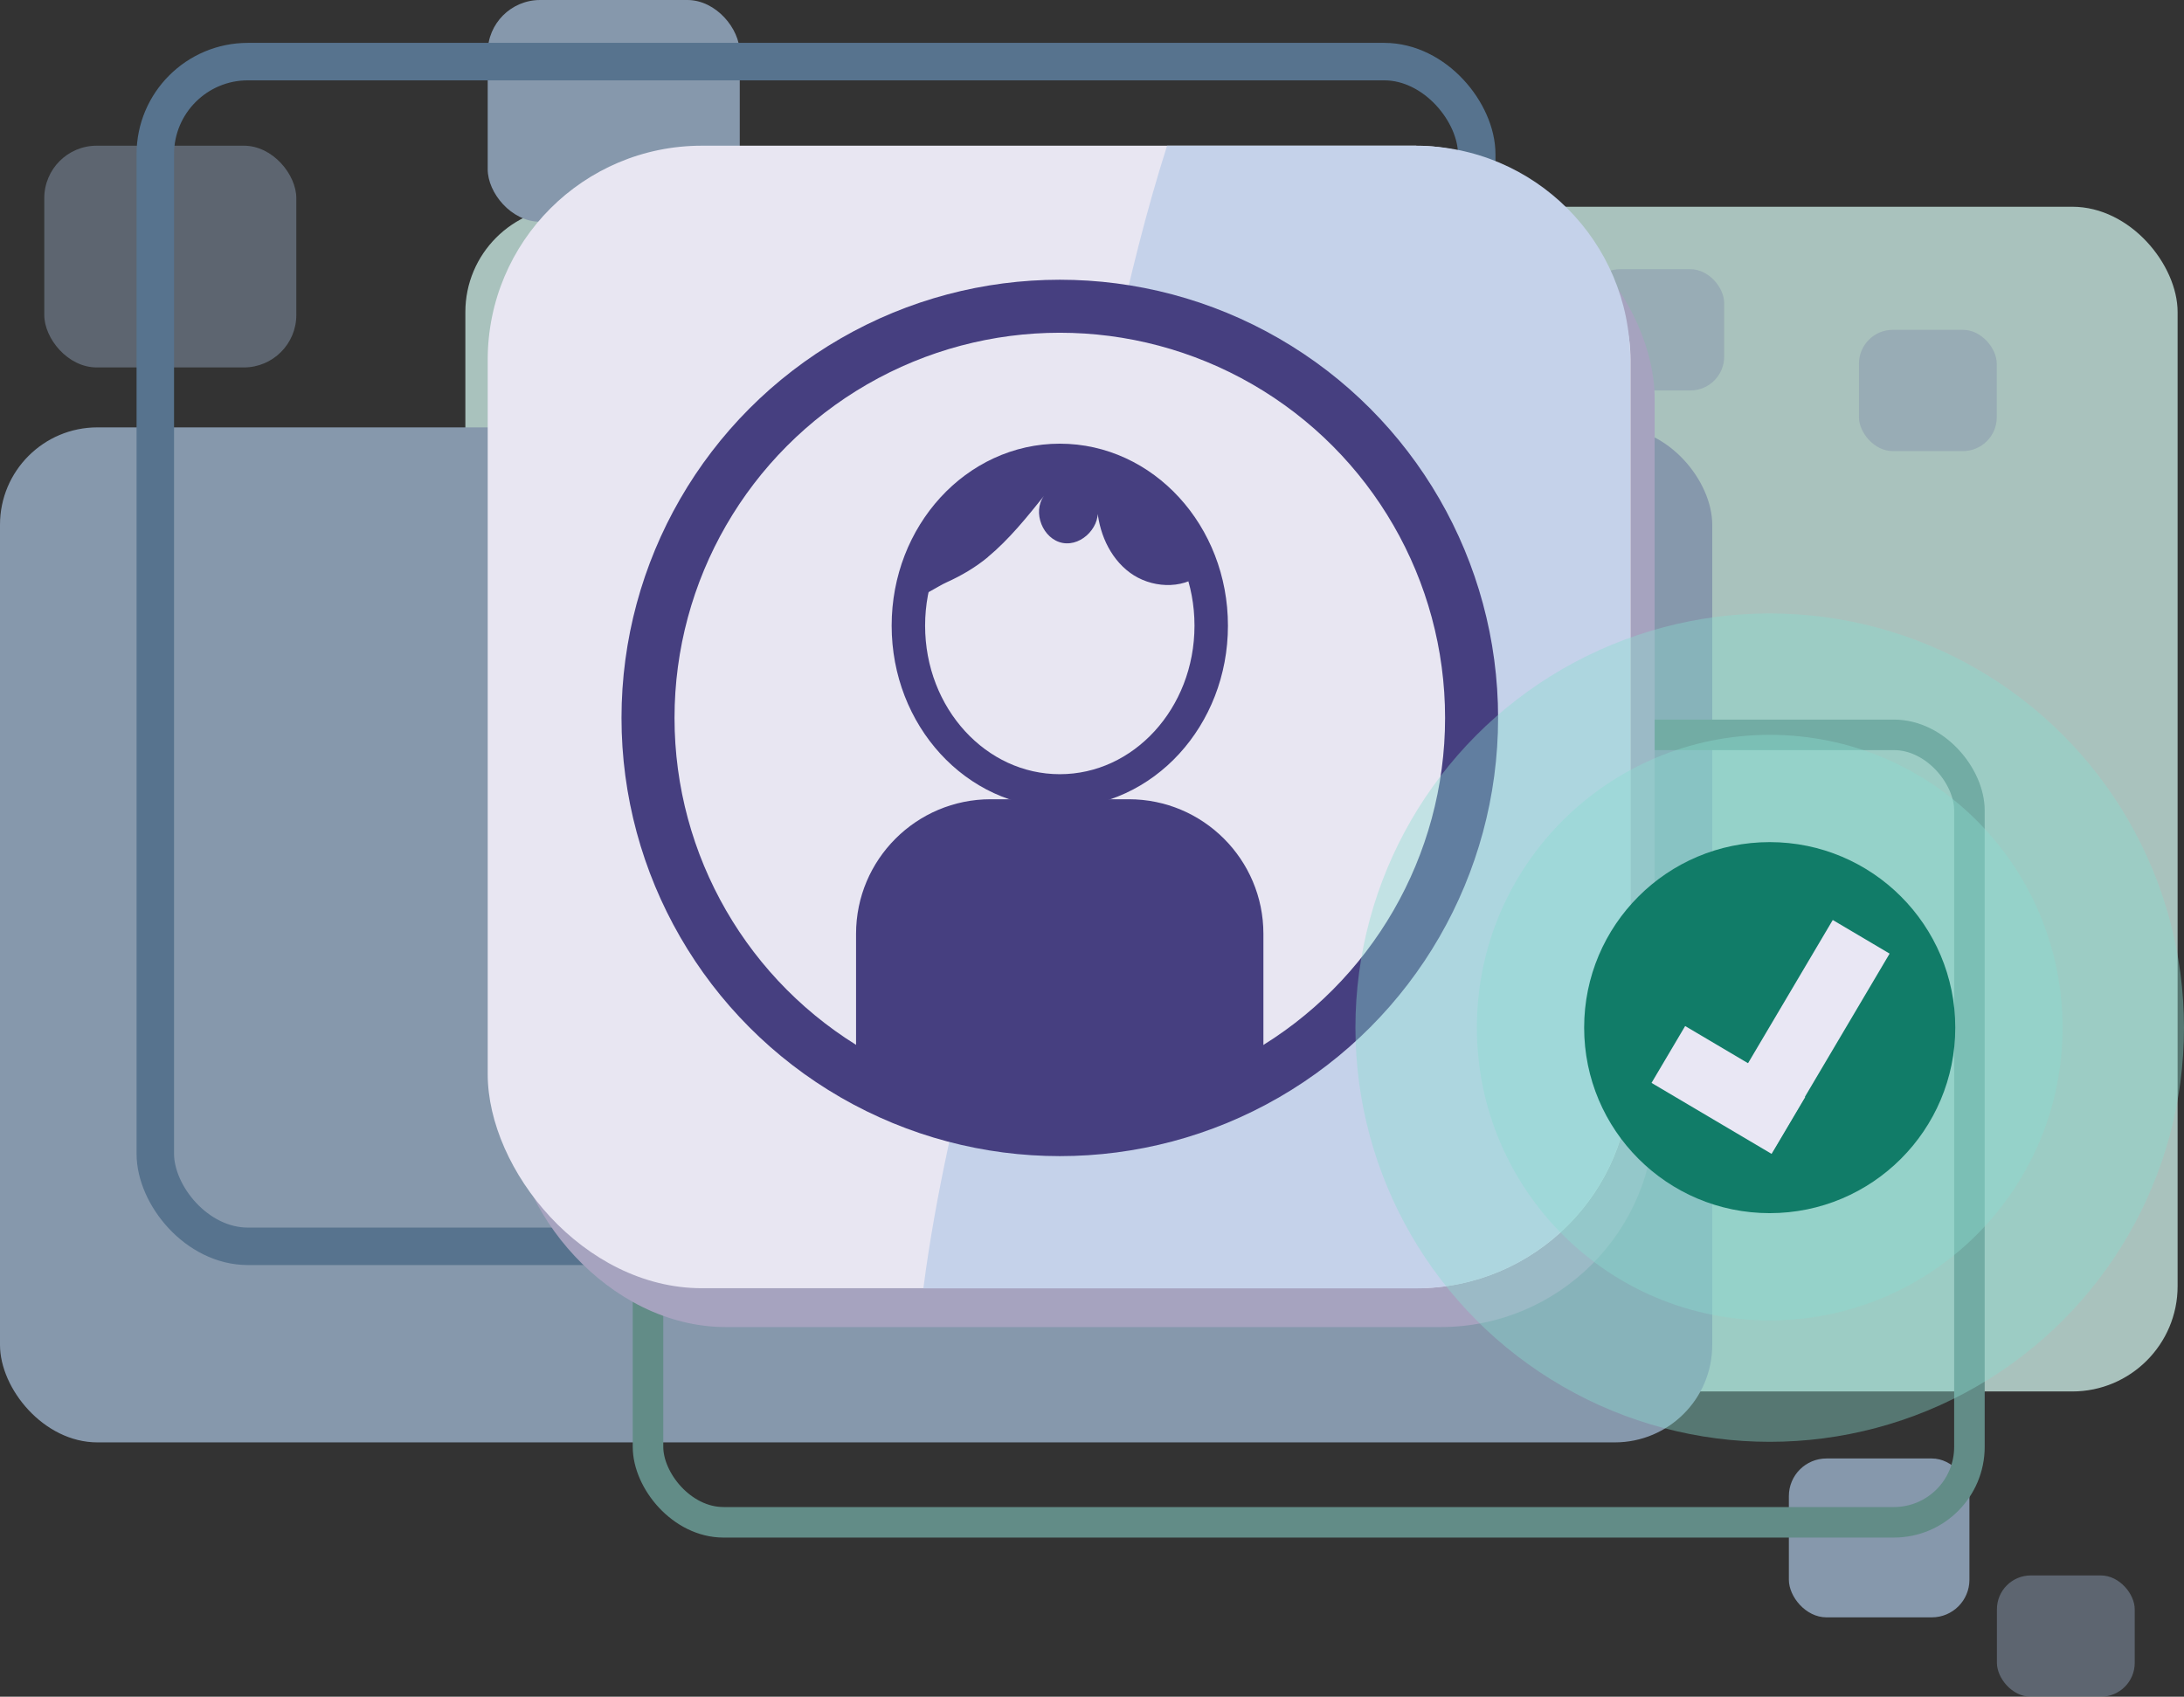 <svg xmlns="http://www.w3.org/2000/svg" viewBox="0 0 1573.6 1222.8"><rect x="0" y="0" width="1573.6" height="1222.8" fill="#333333" stroke="none"/><g><g id="background" opacity=".7"><rect x="335.3" y="149" width="1233.7" height="853.8" rx="75.9" ry="75.9" fill="#dcfff8"></rect><rect y="308" width="1233.7" height="731.5" rx="70.2" ry="70.2" fill="#aac3e0"></rect><rect x="31.9" y="105" width="181.6" height="159.8" rx="37.8" ry="37.8" fill="#aac3e0" opacity=".5"></rect><rect x="351.4" width="181.6" height="159.8" rx="37.8" ry="37.8" fill="#aac3e0"></rect><rect x="1288.9" y="1051.1" width="130.1" height="114.5" rx="27.1" ry="27.1" fill="#aac3e0"></rect><rect x="1438.8" y="1135.4" width="99.3" height="87.4" rx="24.4" ry="24.4" fill="#aac3e0" opacity=".5"></rect><rect x="1339.4" y="237.7" width="99.3" height="87.4" rx="24.4" ry="24.4" fill="#aac3e0" opacity=".5"></rect><rect x="1143" y="194" width="99.3" height="87.4" rx="24.4" ry="24.4" fill="#aac3e0" opacity=".5"></rect><rect x="111.9" y="44.4" width="952.1" height="853.8" rx="66.7" ry="66.7" fill="none" stroke="#668fb5" stroke-linecap="round" stroke-linejoin="round" stroke-width="27"></rect><rect x="466.9" y="529.6" width="952.1" height="567.5" rx="54.4" ry="54.4" fill="none" stroke="#76b2ab" stroke-linecap="round" stroke-linejoin="round" stroke-width="22"></rect></g><g id="items"><rect x="368.8" y="133" width="823.4" height="823.4" rx="154.3" ry="154.3" fill="#a6a3bf"></rect><rect x="351.4" y="105" width="823.4" height="823.4" rx="154.3" ry="154.3" fill="#e8e6f2"></rect><path d="M1020.4,105h-179.5c-15.1,47.4-27,95.8-37.5,144.4-13.6,63.2-24.7,127-36,190.7-11.2,62.9-22.9,125.8-37,188.2-14.9,66.4-33,132.1-47.3,198.6-7.2,33.6-13.4,67.5-17.8,101.6h355c85.2,0,154.3-69.1,154.3-154.3V259.4c0-85.2-69.1-154.3-154.3-154.3Z" fill="#c5d2ea"></path><g><circle cx="763.6" cy="517.4" r="296.7" fill="#e8e6f2" stroke="#463f80" stroke-miterlimit="10" stroke-width="38.2"></circle><ellipse cx="763.6" cy="450.9" rx="109.1" ry="119.1" fill="none" stroke="#463f80" stroke-miterlimit="10" stroke-width="24.1"></ellipse><path d="M616.8,763.8v-90.8c0-53.6,43.5-97,97-97h99.5c53.6,0,97,43.5,97,97v97c-18,12.4-71.3,45.4-146.8,44.1-76.7-1.3-129.4-37.3-146.8-50.3Z" fill="#463f80"></path></g><path d="M711.7,401.5c15.4-12.8,28-28.5,40.5-44.1-8.6,11.7-.8,31.3,13.5,33.9,14.3,2.6,28.5-12.9,24.7-26.9.9,18.5,8.8,37.3,23.7,48.3s37.2,12.5,51.7.8c-12.9-49.4-64.1-85.9-115.1-81.9-37.9,3-72.4,28.1-89.7,61.6-4.9,9.6-19.3,38.3-3.7,38,6.2-.1,18.7-8.9,24.7-11.5,10.8-4.9,20.7-10.7,29.8-18.2Z" fill="#463f80"></path><g><circle cx="1275.1" cy="740.6" r="298.5" fill="#8bddcf" opacity=".4"></circle><circle cx="1275.1" cy="740.6" r="211" fill="#8bddcf" opacity=".4"></circle></g><g><circle cx="1275.1" cy="740.6" r="133.7" fill="#117c68"></circle><g><rect x="1274.4" y="664.2" width="47.6" height="164.5" transform="translate(561.7 -557.4) rotate(30.6)" fill="#e9e7f4"></rect><rect x="1221.1" y="734.4" width="47.6" height="100.5" transform="translate(2554.4 113.4) rotate(120.6)" fill="#e9e7f4"></rect></g></g></g></g></svg>